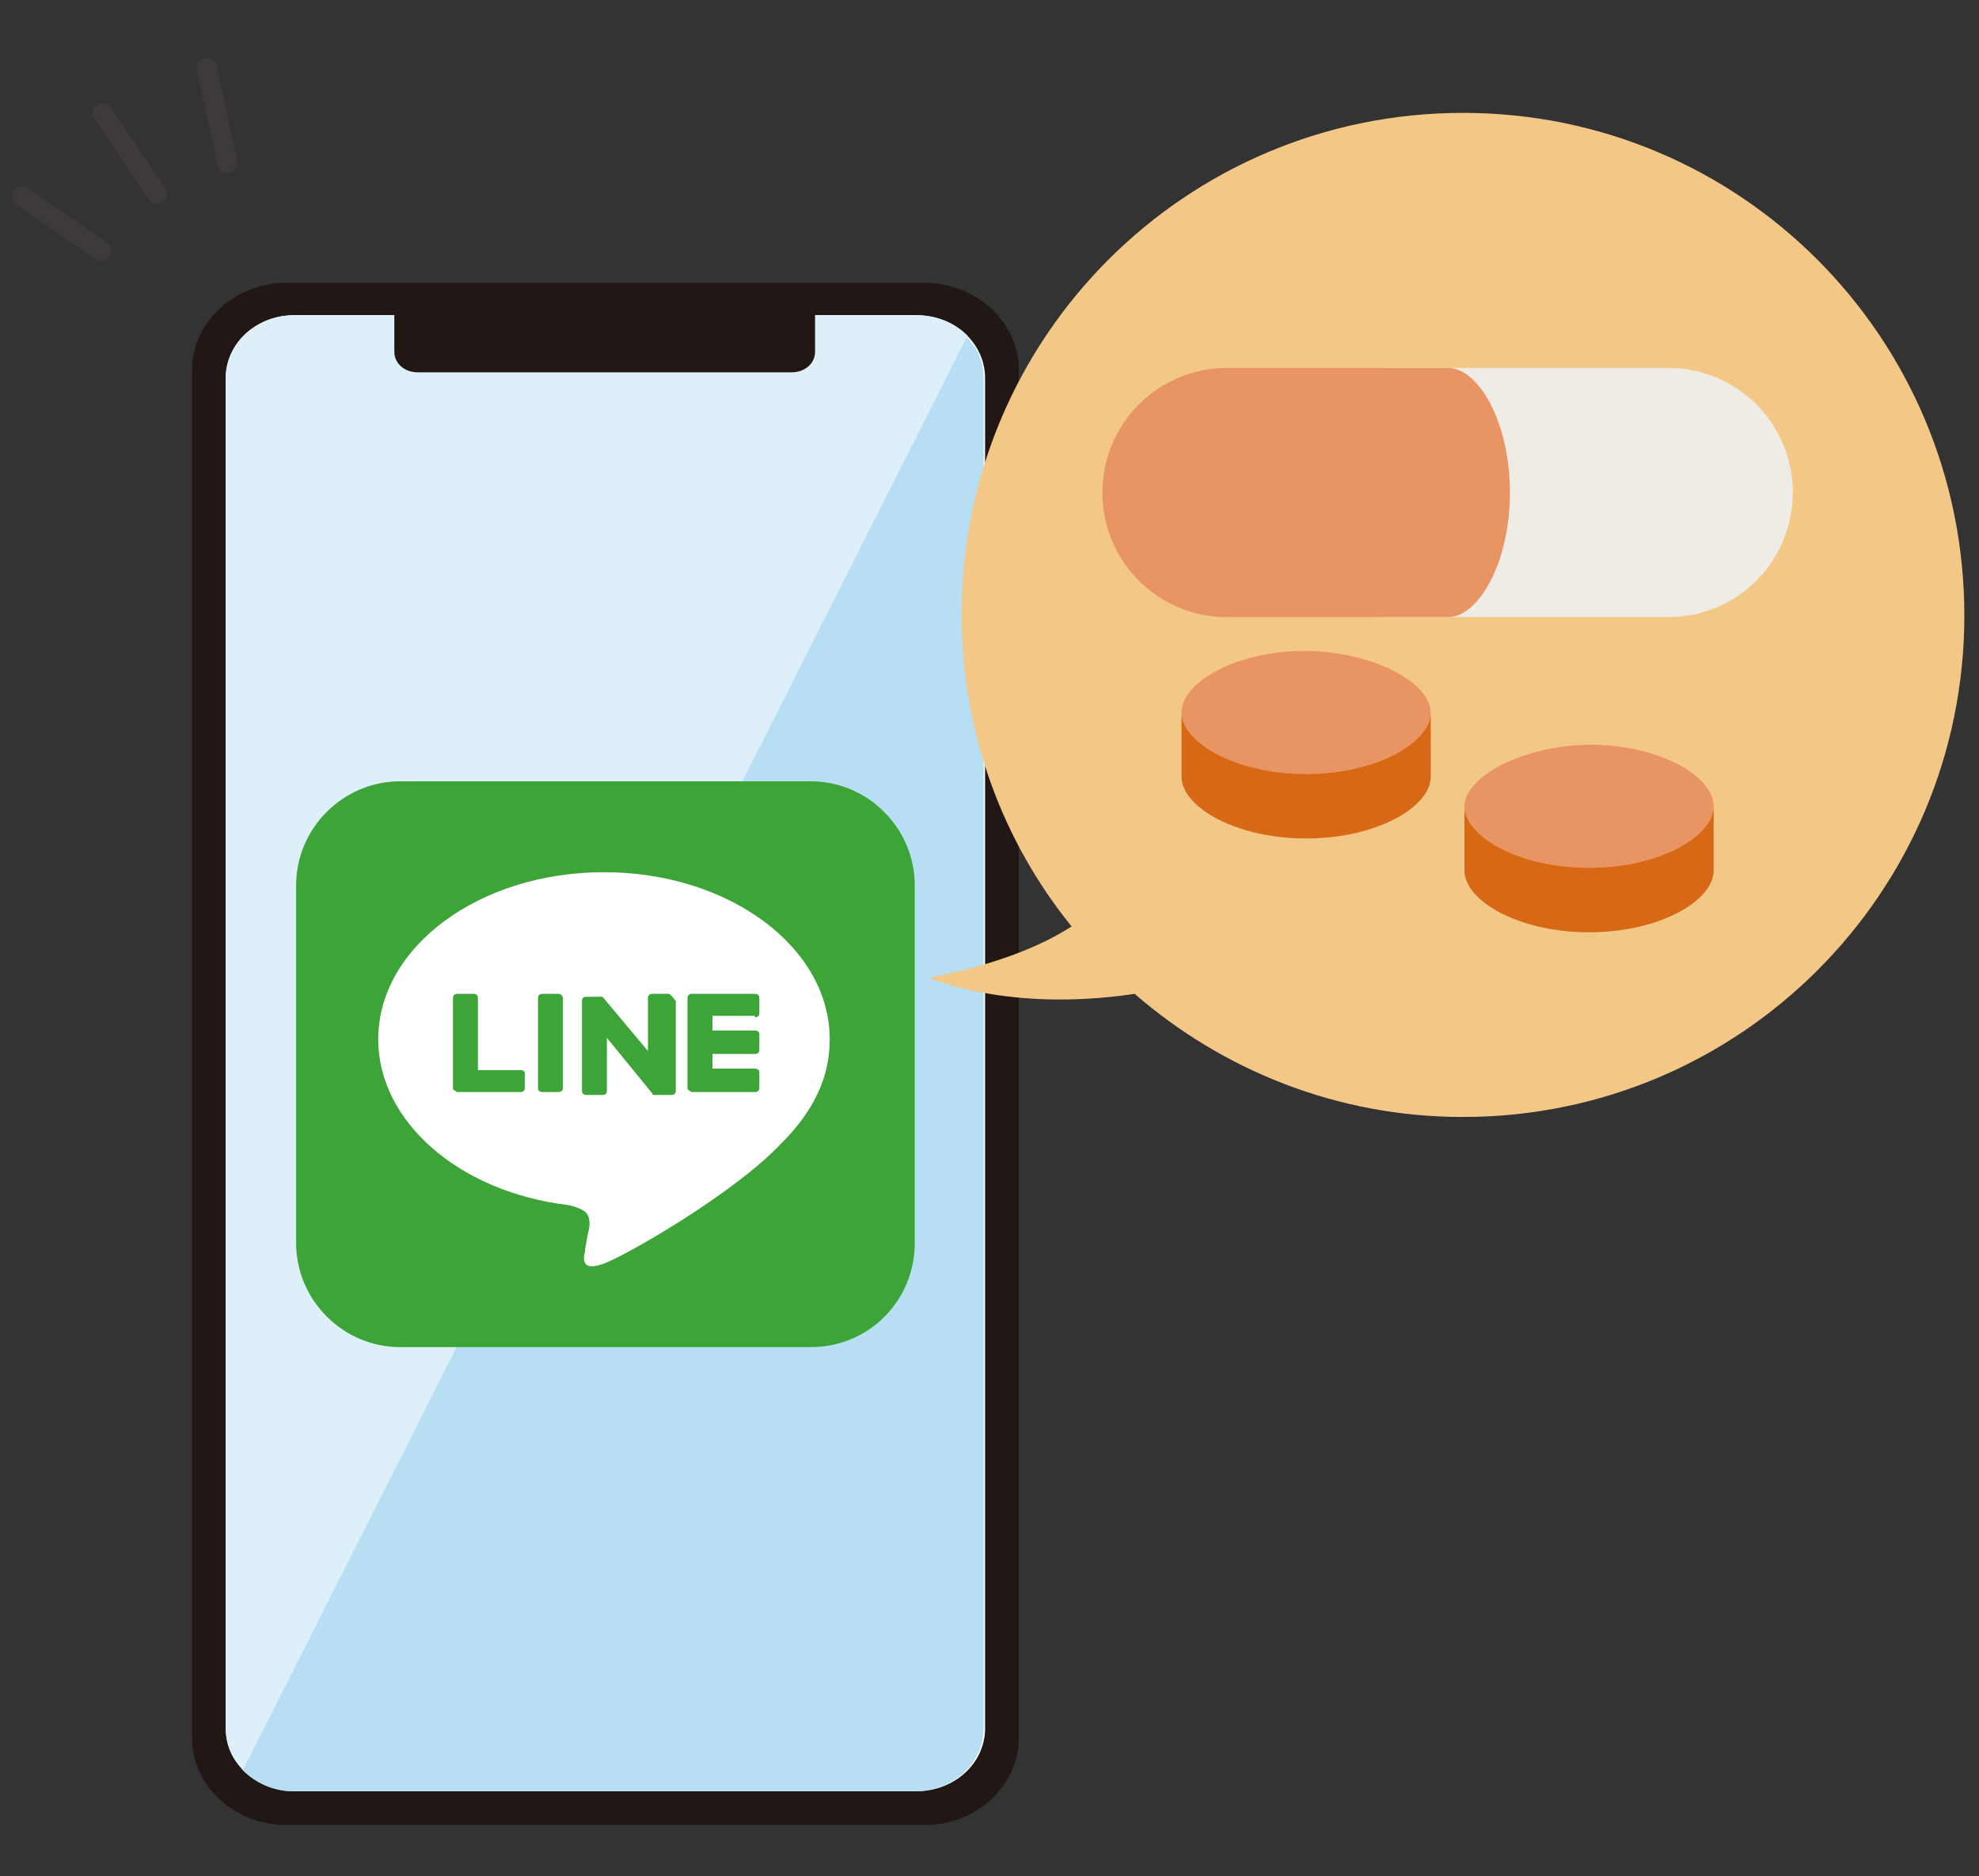 <?xml version="1.0" encoding="utf-8"?>
<!-- Generator: Adobe Illustrator 26.3.1, SVG Export Plug-In . SVG Version: 6.00 Build 0)  -->
<svg version="1.1" id="レイヤー_1" xmlns="http://www.w3.org/2000/svg" xmlns:xlink="http://www.w3.org/1999/xlink" x="0px"
	 y="0px" viewBox="0 0 135 128" style="enable-background:new 0 0 135 128;" xml:space="preserve">
<rect x="0" y="0" width="135" height="128" fill="#333333" stroke="none"/>
<style type="text/css">
	.st0{fill:#211714;}
	.st1{fill:#FFFFFF;}
	.st2{fill:#B7DEF2;}
	.st3{fill:#DDEFF9;}
	.st4{fill:#3DA438;}
	.st5{fill:#F3C887;}
	.st6{fill:#EFEBE5;}
	.st7{fill:#E99563;}
	.st8{fill:#D66816;}
	.st9{fill:none;stroke:#3D3A39;stroke-width:1.377;stroke-linecap:round;stroke-miterlimit:10;}
</style>
<g>
	<path class="st0" d="M69.5,118.6c0,3.2-2.9,5.9-6.4,5.9H19.5c-3.5,0-6.4-2.7-6.4-5.9V25.2c0-3.2,2.9-5.9,6.4-5.9h43.6
		c3.5,0,6.4,2.7,6.4,5.9V118.6z"/>
	<path class="st1" d="M67.2,117.9c0,2.4-2.1,4.3-4.7,4.3H20.1c-2.6,0-4.7-1.9-4.7-4.3V25.8c0-2.4,2.1-4.3,4.7-4.3h42.4
		c2.6,0,4.7,1.9,4.7,4.3V117.9z"/>
	<path class="st2" d="M16.5,120.7c0.9,0.9,2.1,1.5,3.5,1.5h42.4c2.6,0,4.7-1.9,4.7-4.3V25.8c0-1.1-0.4-2.1-1.2-2.8L16.5,120.7z"/>
	<path class="st3" d="M62.4,21.5H20.1c-2.6,0-4.7,1.9-4.7,4.3v92.1c0,1.1,0.4,2.1,1.2,2.8L66,22.9C65.1,22,63.9,21.5,62.4,21.5"/>
	<path class="st0" d="M55.6,21.5V24c0,0.8-0.7,1.4-1.6,1.4H28.5c-0.9,0-1.6-0.6-1.6-1.4v-2.6H55.6z"/>
	<path class="st4" d="M55.3,91.9h-28c-3.9,0-7.1-3.2-7.1-7.1V60.4c0-3.9,3.2-7.1,7.1-7.1h28c3.9,0,7.1,3.2,7.1,7.1v24.4
		C62.4,88.7,59.3,91.9,55.3,91.9"/>
	<path class="st1" d="M56.6,70.9c0-6.3-6.9-11.4-15.4-11.4c-8.5,0-15.4,5.1-15.4,11.4c0,5.6,5.5,10.4,12.9,11.3
		c0.5,0.1,1.2,0.3,1.4,0.7c0.2,0.4,0.1,0.9,0,1.3c0,0-0.2,1-0.2,1.2c-0.1,0.4-0.3,1.4,1.3,0.8c1.6-0.6,8.9-4.8,12.1-8.2h0
		C55.6,75.7,56.6,73.4,56.6,70.9"/>
	<path class="st4" d="M38.1,67.8h-1.1c-0.2,0-0.3,0.1-0.3,0.3v6.1c0,0.2,0.1,0.3,0.3,0.3h1.1c0.2,0,0.3-0.1,0.3-0.3v-6.1
		C38.4,68,38.3,67.8,38.1,67.8"/>
	<path class="st4" d="M45.6,67.8h-1.1c-0.2,0-0.3,0.1-0.3,0.3v3.6L41.1,68c0,0,0,0,0,0c0,0,0,0,0,0c0,0,0,0,0,0c0,0,0,0,0,0
		c0,0,0,0,0,0c0,0,0,0,0,0c0,0,0,0,0,0c0,0,0,0,0,0c0,0,0,0,0,0c0,0,0,0,0,0c0,0,0,0,0,0c0,0,0,0,0,0c0,0,0,0,0,0c0,0,0,0,0,0
		c0,0,0,0,0,0c0,0,0,0,0,0c0,0,0,0,0,0c0,0,0,0,0,0h0h-1.1c-0.2,0-0.3,0.1-0.3,0.3v6.1c0,0.2,0.1,0.3,0.3,0.3h1.1
		c0.2,0,0.3-0.1,0.3-0.3v-3.6l3.1,3.8c0,0,0,0.1,0.1,0.1l0,0c0,0,0,0,0,0c0,0,0,0,0,0c0,0,0,0,0,0c0,0,0,0,0,0c0,0,0,0,0,0
		c0,0,0,0,0,0h0c0,0,0.1,0,0.1,0h1.1c0.2,0,0.3-0.1,0.3-0.3v-6.1C45.9,68,45.7,67.8,45.6,67.8"/>
	<path class="st4" d="M35.5,73h-2.9v-4.9c0-0.2-0.1-0.3-0.3-0.3h-1.1c-0.2,0-0.3,0.1-0.3,0.3v6.1v0c0,0.1,0,0.1,0.1,0.2c0,0,0,0,0,0
		c0,0,0,0,0,0c0.1,0,0.1,0.1,0.2,0.1h4.3c0.2,0,0.3-0.1,0.3-0.3v-1C35.8,73.1,35.7,73,35.5,73"/>
	<path class="st4" d="M51.5,69.4c0.2,0,0.3-0.1,0.3-0.3v-1c0-0.2-0.1-0.3-0.3-0.3h-4.3c-0.1,0-0.2,0-0.2,0.1c0,0,0,0,0,0
		c0,0,0,0,0,0c-0.1,0-0.1,0.1-0.1,0.2v6.1c0,0.1,0,0.1,0.1,0.2c0,0,0,0,0,0c0,0,0,0,0,0c0.1,0,0.1,0.1,0.2,0.1h4.3
		c0.2,0,0.3-0.1,0.3-0.3v-1c0-0.2-0.1-0.3-0.3-0.3h-2.9v-1h2.9c0.2,0,0.3-0.1,0.3-0.3v-1c0-0.2-0.1-0.3-0.3-0.3h-2.9v-1H51.5z"/>
	<path class="st5" d="M99.8,7.7C80.9,7.7,65.6,23,65.6,41.9c0,8.1,2.8,15.5,7.5,21.3c-2,1.3-5.1,2.6-9.7,3.5c0,0,5.3,2.4,14,1.1
		c6,5.2,13.8,8.4,22.4,8.4c18.9,0,34.2-15.3,34.2-34.2C134,23,118.7,7.7,99.8,7.7"/>
	<path class="st6" d="M94.6,42.1c-4.7,0-8.5-3.8-8.5-8.5c0-4.7,3.8-8.5,8.5-8.5h19.2c4.7,0,8.5,3.8,8.5,8.5c0,4.7-3.8,8.5-8.5,8.5
		H94.6z"/>
	<path class="st7" d="M83.7,25.1c-4.7,0-8.5,3.8-8.5,8.5c0,4.7,3.8,8.5,8.5,8.5h15.1c2,0,4.2-3.6,4.2-8.5c0-4.9-2.2-8.5-4.2-8.5
		H83.7z"/>
	<path class="st7" d="M97.6,48.6c0,2-3.6,4.2-8.5,4.2c-4.9,0-8.5-2.2-8.5-4.2c0-2,3.6-4.2,8.5-4.2C94,44.5,97.6,46.7,97.6,48.6"/>
	<path class="st8" d="M80.6,53c0,2,3.6,4.2,8.5,4.2c4.9,0,8.5-2.2,8.5-4.2v-4.4c0,2-3.6,4.2-8.5,4.2c-4.9,0-8.5-2.2-8.5-4.2V53z"/>
	<path class="st7" d="M99.9,55c0,2,3.6,4.2,8.5,4.2c4.9,0,8.5-2.2,8.5-4.2c0-2-3.6-4.2-8.5-4.2C103.6,50.9,99.9,53.1,99.9,55"/>
	<path class="st8" d="M116.9,59.4c0,2-3.6,4.2-8.5,4.2c-4.9,0-8.5-2.2-8.5-4.2V55c0,2,3.6,4.2,8.5,4.2c4.9,0,8.5-2.2,8.5-4.2V59.4z"
		/>
	<line class="st9" x1="7" y1="7.7" x2="10.7" y2="13.2"/>
	<line class="st9" x1="14.1" y1="4.6" x2="15.5" y2="11.1"/>
	<line class="st9" x1="1.5" y1="13.4" x2="6.9" y2="17.1"/>
</g>
</svg>
